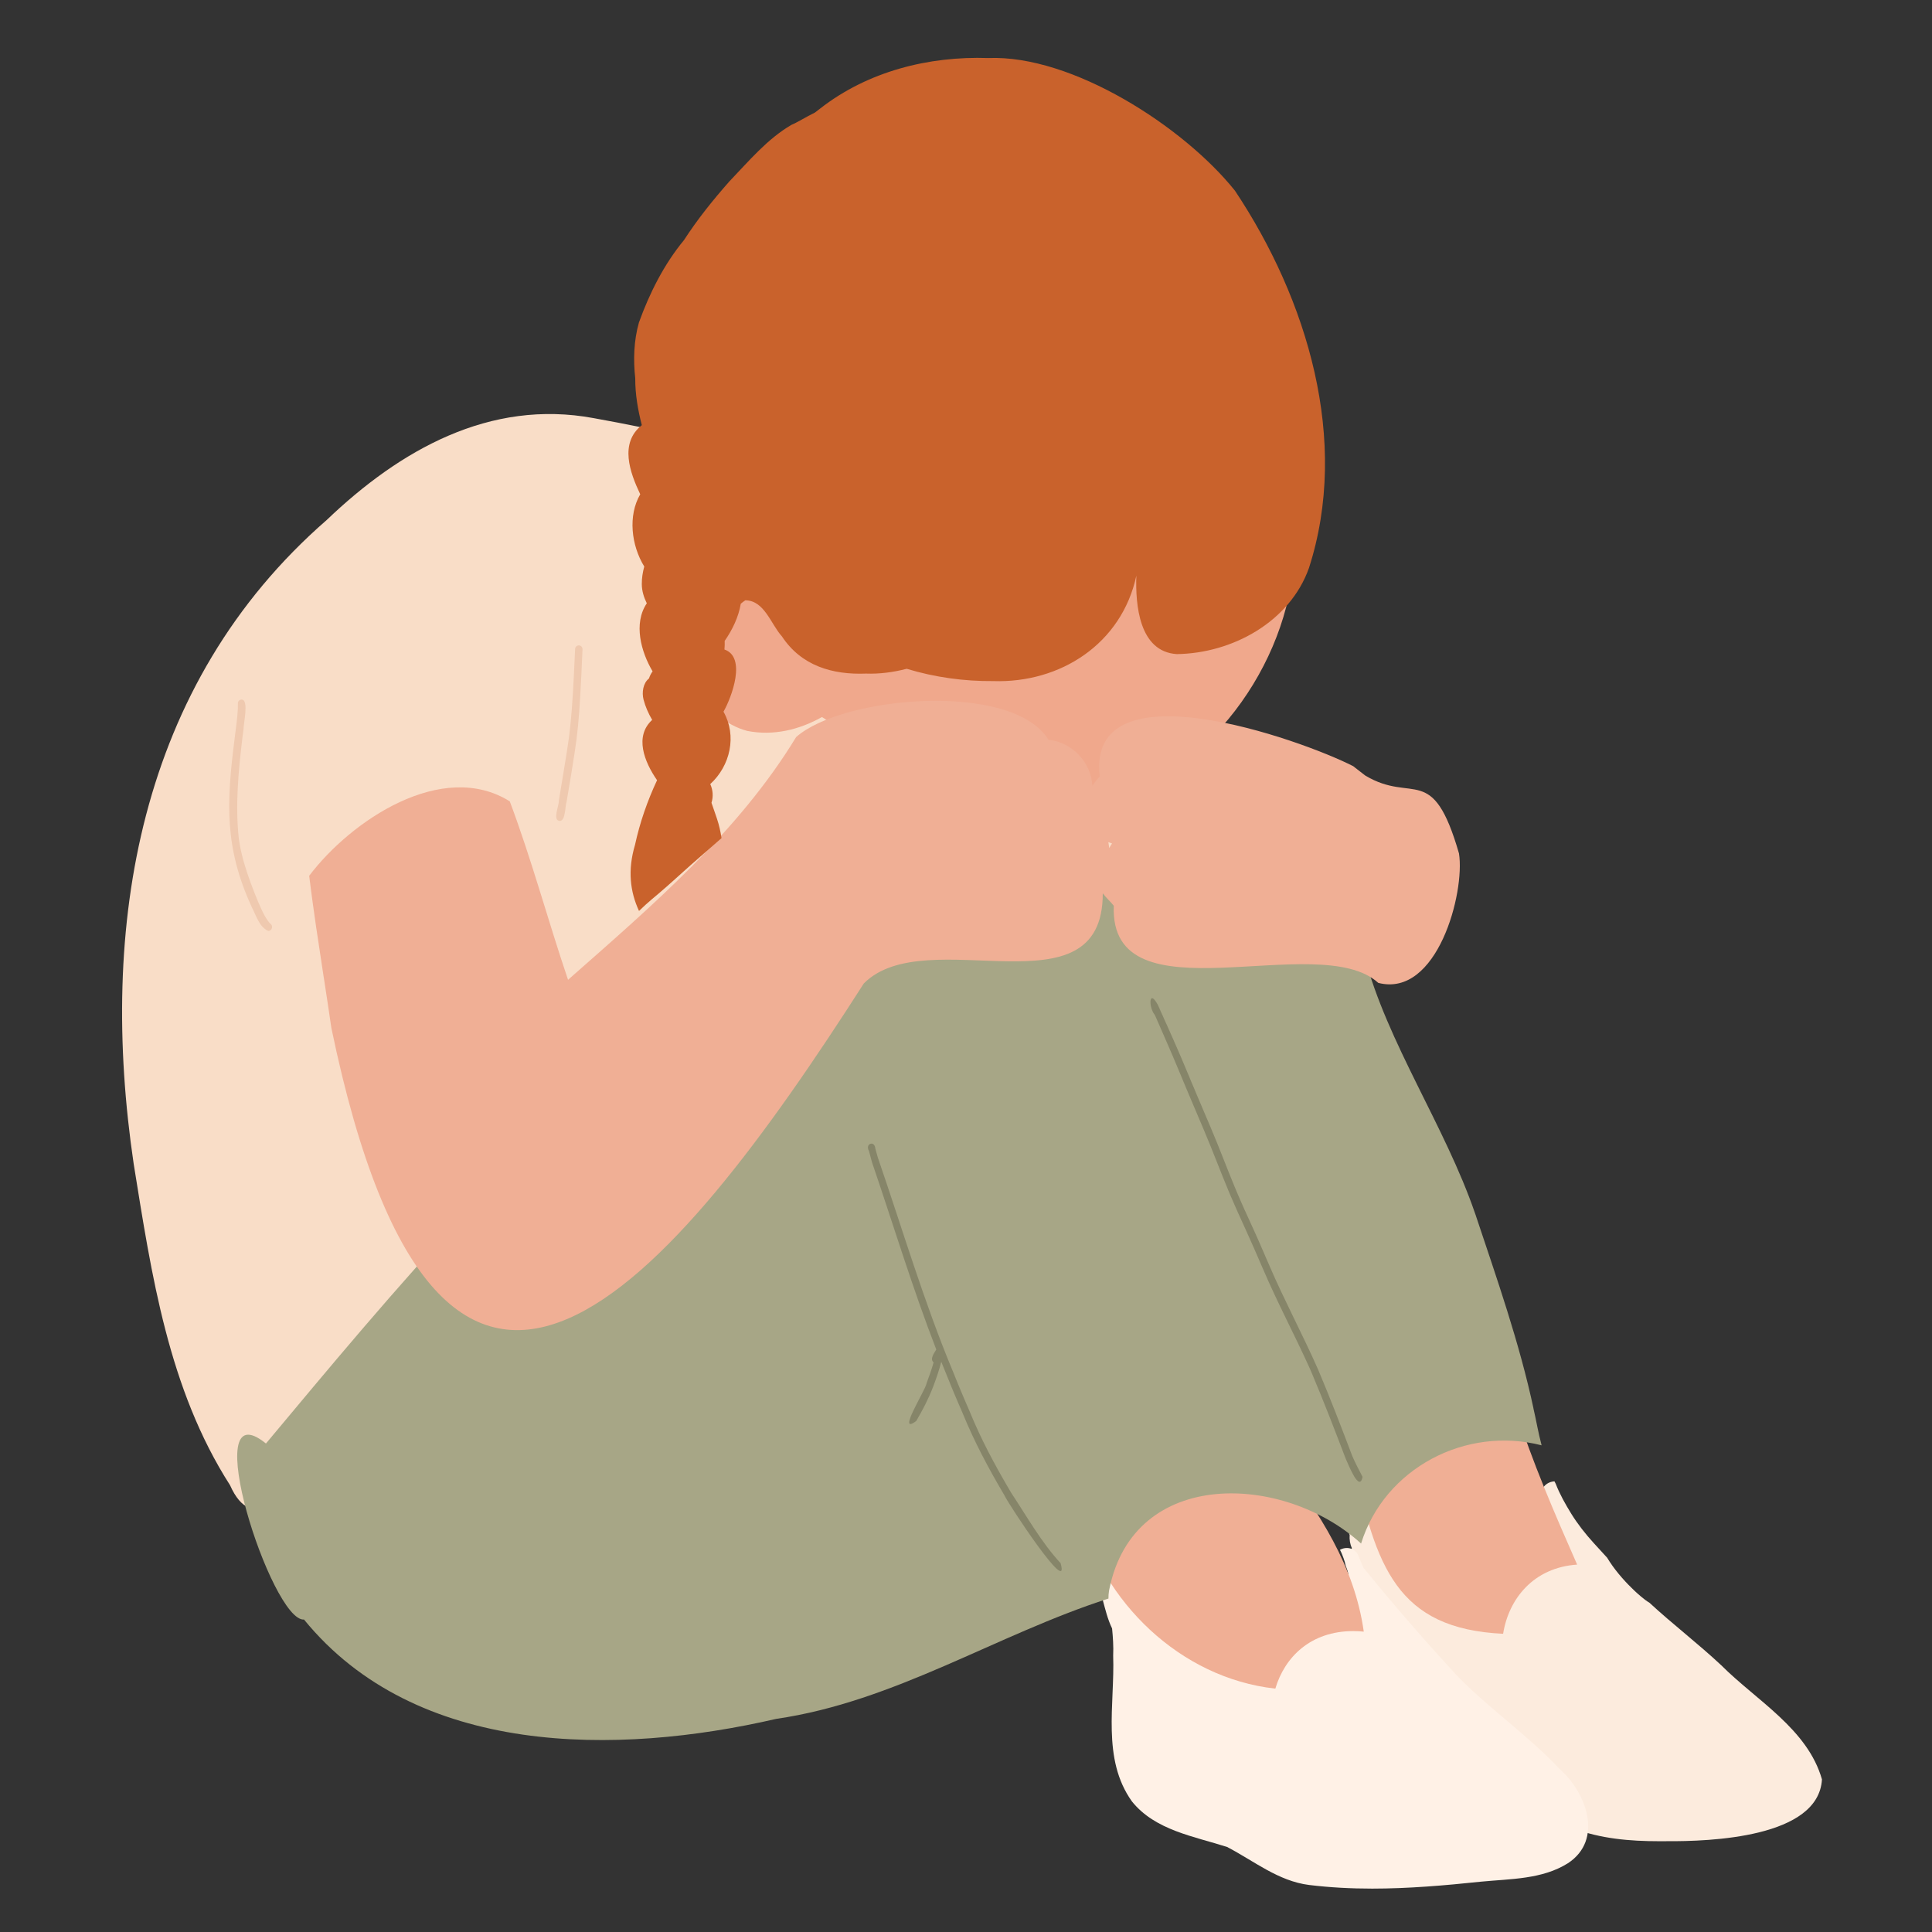 <?xml version="1.0" encoding="UTF-8"?>
<svg xmlns="http://www.w3.org/2000/svg" xmlns:xlink="http://www.w3.org/1999/xlink" width="500" zoomAndPan="magnify" viewBox="0 0 375 375" height="500" preserveAspectRatio="xMidYMid meet" version="1.0">
  <rect x="0" y="0" width="375" height="375" fill="#333333" stroke="none"/>
  <defs>
    <clipPath id="35e7b27d6f">
      <path d="M 261.508 287 L 353.641 287 L 353.641 358 L 261.508 358 Z M 261.508 287 " clip-rule="nonzero"></path>
    </clipPath>
    <clipPath id="b207438634">
      <path d="M 213 300 L 309 300 L 309 366.711 L 213 366.711 Z M 213 300 " clip-rule="nonzero"></path>
    </clipPath>
  </defs>
  <g clip-path="url(#35e7b27d6f)">
    <path fill="#fcebdd" d="M 334.109 323.242 C 329.605 319.023 324.691 315.281 320.164 311.098 C 319.566 310.742 319.004 310.301 318.477 309.852 C 318.055 309.496 317.645 309.133 317.246 308.754 C 317.242 308.746 317.227 308.738 317.223 308.727 C 317.008 308.523 316.793 308.316 316.582 308.102 C 316.219 307.746 315.855 307.379 315.504 306.996 C 314.602 306.023 313.746 304.996 312.973 303.914 C 312.953 303.891 312.938 303.871 312.926 303.844 C 312.598 303.379 312.258 302.879 311.949 302.355 C 311.062 301.406 310.199 300.445 309.324 299.484 C 307.734 297.738 306.23 295.828 304.98 293.812 C 303.84 291.953 302.754 290.051 301.969 288.012 C 301.883 287.848 301.801 287.688 301.719 287.531 C 300.734 287.578 299.777 288.129 299.336 289.094 C 297.699 293.133 300.383 296.852 302.281 300.508 C 297.68 296.867 290.383 297.969 286.598 302.426 C 285.164 304.02 284.629 306.168 283.195 307.746 C 281.668 309.289 279.977 309.711 278.438 309.113 C 278.434 309.102 278.418 309.094 278.414 309.082 C 276.879 307.18 272.922 300.656 269.031 296.992 C 269.031 296.992 269.02 296.984 269.02 296.98 C 268.207 295.848 267.176 294.934 265.656 294.512 C 265.246 294.418 264.863 294.395 264.52 294.449 C 263.59 294.41 262.734 294.797 262.012 295.773 C 261.688 296.453 261.695 297.25 261.969 297.926 C 261.898 298.816 262.043 299.73 262.398 300.469 C 260.629 305.008 262.316 309.91 264.441 314.016 C 266.324 317.68 268.07 321.43 270.219 324.945 C 274.254 330.875 277.902 337.344 283.531 341.93 C 287.441 345.012 291.602 347.805 296.023 350.074 C 299.188 351.648 302.203 353.52 305.441 354.902 C 310.688 356.895 316.375 357.379 321.957 357.379 C 322.445 357.379 322.938 357.379 323.43 357.375 C 331.941 357.434 352.973 356.707 353.641 345.383 C 350.871 335.605 340.938 330.082 334.109 323.242 " fill-opacity="1" fill-rule="nonzero"></path>
  </g>
  <g clip-path="url(#b207438634)">
    <path fill="#fff1e6" d="M 302.82 343.457 C 296.73 336.961 289.41 331.926 283.168 325.625 C 276.793 318.758 270.562 311.566 264.633 304.277 C 264.348 303.582 264.059 302.891 263.754 302.207 C 263.195 300.426 261.316 300.105 260.086 300.824 C 260.379 301.348 260.59 301.934 260.781 302.445 C 260.953 302.918 261.098 303.398 261.191 303.883 C 261.262 304.059 261.328 304.234 261.387 304.414 C 261.824 305.605 262.176 306.816 262.504 308.043 C 262.512 308.059 262.52 308.086 262.523 308.113 C 262.523 308.117 262.531 308.133 262.531 308.145 C 262.531 308.145 262.531 308.148 262.531 308.152 C 262.531 308.152 262.535 308.152 262.539 308.156 C 262.535 308.156 262.535 308.152 262.531 308.152 C 262.547 308.199 262.559 308.25 262.578 308.297 C 262.57 308.281 262.562 308.266 262.559 308.246 C 263 309.859 263.301 311.559 263.488 313.215 C 258.648 309.266 251.844 307.707 245.988 310.301 C 241.273 312.422 239.523 317.242 236.484 321.18 C 236.191 321.027 235.902 320.875 235.609 320.723 C 234.395 320.094 233.156 319.48 231.969 318.801 C 231.969 318.805 231.969 318.805 231.969 318.805 C 231.965 318.801 231.953 318.793 231.949 318.793 C 231.953 318.793 231.965 318.801 231.969 318.801 C 231.961 318.793 231.953 318.793 231.945 318.789 C 231.938 318.781 231.934 318.781 231.926 318.781 C 231.906 318.77 231.891 318.754 231.871 318.746 C 231.867 318.746 231.863 318.746 231.859 318.742 C 231.848 318.734 231.844 318.734 231.832 318.727 C 231.836 318.727 231.836 318.727 231.84 318.727 C 230.789 318.121 229.754 317.484 228.742 316.82 C 226.875 313.184 226.312 308.562 222.844 305.898 C 220.836 304.453 218.141 302.711 215.562 303.656 C 212.699 304.84 213.352 308.133 214.031 310.52 C 214.535 312.332 214.969 314.254 215.855 316.082 C 216.023 317.809 216.148 319.559 216.066 321.375 C 216.402 330.797 213.793 341.383 219.711 349.66 C 224.215 355.266 231.734 356.422 238.191 358.5 C 243.367 361.191 248.105 365.121 254.09 365.871 C 258.184 366.371 262.262 366.578 266.352 366.578 C 273.363 366.578 280.395 365.973 287.488 365.227 C 293.18 364.676 299.34 364.797 304.34 361.648 C 311.242 357.105 307.953 348.02 302.82 343.457 " fill-opacity="1" fill-rule="nonzero"></path>
  </g>
  <path fill="#f9ddc7" d="M 212.086 144.254 C 248.004 179.547 159.559 167.773 96.234 256.516 C 82.879 264.41 71.207 274.805 59.996 285.516 C 55.445 290.293 48.957 297.98 44.652 288.281 C 32.66 269.555 29.418 247.418 25.949 225.914 C 19.133 179.883 26.719 132.879 63.441 100.906 C 77.574 87.391 95.027 77.406 115.234 81.16 C 127.629 83.395 140 86.168 152.035 89.895 C 159.113 91.879 162.703 98.852 167.598 103.785 C 181.016 119.129 195.289 133.09 212.086 144.254 " fill-opacity="1" fill-rule="nonzero"></path>
  <path fill="#efc9af" d="M 112.395 125.266 C 112.004 125.246 111.645 125.551 111.633 125.945 C 111.555 127.816 111.445 129.688 111.363 131.555 C 111.164 135.512 110.91 139.473 110.41 143.398 C 110.41 143.367 110.414 143.332 110.414 143.301 C 109.84 147.344 109.121 151.371 108.469 155.402 C 108.535 156.379 107.168 159.273 108.66 159.34 C 109.812 159.328 109.656 156.457 109.984 155.566 C 110.52 152.41 111.059 149.246 111.539 146.074 C 111.539 146.078 111.535 146.082 111.535 146.082 C 111.543 146.066 111.543 146.051 111.547 146.035 C 111.547 146.039 111.543 146.047 111.543 146.051 C 112.09 142.555 112.41 139.012 112.598 135.48 C 112.789 132.332 112.938 129.184 113.066 126.031 C 113.086 125.645 112.789 125.297 112.395 125.266 " fill-opacity="1" fill-rule="nonzero"></path>
  <path fill="#efc9af" d="M 45.699 167.203 C 45.695 167.188 45.691 167.176 45.688 167.164 C 45.691 167.176 45.699 167.191 45.699 167.203 " fill-opacity="1" fill-rule="nonzero"></path>
  <path fill="#efc9af" d="M 45.762 141.602 C 45.766 141.594 45.766 141.594 45.766 141.586 C 45.766 141.594 45.766 141.594 45.762 141.602 " fill-opacity="1" fill-rule="nonzero"></path>
  <path fill="#efc9af" d="M 50.172 178.715 C 50.172 178.711 50.172 178.707 50.168 178.703 C 50.172 178.707 50.172 178.711 50.172 178.715 " fill-opacity="1" fill-rule="nonzero"></path>
  <path fill="#efc9af" d="M 52.434 179.258 C 52.043 178.84 51.738 178.363 51.445 177.871 C 51.445 177.875 51.445 177.875 51.445 177.875 C 50.926 176.957 50.52 175.984 50.098 175.031 C 50.102 175.047 50.105 175.055 50.113 175.07 C 49.082 172.59 48.133 170.078 47.375 167.5 C 47.379 167.508 47.379 167.512 47.383 167.523 C 47.305 167.234 47.227 166.945 47.141 166.648 C 47.148 166.668 47.152 166.68 47.156 166.699 C 46.805 165.387 46.531 164.059 46.348 162.719 C 46.348 162.727 46.348 162.734 46.348 162.742 C 46.348 162.711 46.344 162.676 46.336 162.645 C 46.34 162.66 46.34 162.676 46.344 162.688 C 45.652 156.238 46.273 149.742 47.039 143.324 C 47.039 143.332 47.035 143.34 47.035 143.344 C 47.105 142.863 47.16 142.383 47.219 141.902 C 47.211 141.93 47.211 141.965 47.207 141.996 C 47.227 141.828 47.246 141.668 47.27 141.496 C 47.266 141.508 47.266 141.516 47.266 141.523 C 47.258 140.484 48.336 135.844 46.938 135.793 C 46.566 135.762 46.18 136.066 46.18 136.457 C 46.203 138.078 46 139.715 45.797 141.32 C 45.801 141.316 45.801 141.316 45.801 141.312 C 45.785 141.422 45.773 141.535 45.754 141.645 C 45.754 141.645 45.754 141.641 45.754 141.637 C 45.746 141.719 45.734 141.797 45.727 141.875 C 45.727 141.871 45.727 141.867 45.727 141.863 C 45.707 142.043 45.68 142.211 45.656 142.391 C 45.66 142.383 45.66 142.379 45.66 142.371 C 45.617 142.73 45.57 143.086 45.527 143.438 C 45.527 143.434 45.527 143.426 45.531 143.422 C 43.965 155.77 43.535 164.465 48.859 176.043 C 49.695 177.645 50.312 179.934 52.062 180.691 C 52.84 180.699 53.098 179.652 52.434 179.258 " fill-opacity="1" fill-rule="nonzero"></path>
  <path fill="#efc9af" d="M 46.348 162.719 C 46.348 162.711 46.348 162.699 46.344 162.688 C 46.344 162.699 46.348 162.711 46.348 162.719 " fill-opacity="1" fill-rule="nonzero"></path>
  <path fill="#f0af95" d="M 262.684 316.594 C 263.383 316.594 264.055 316.633 264.707 316.699 C 262.922 303.984 256.066 293.527 248.305 283.414 C 247.082 283.262 245.859 283.09 244.633 282.895 C 234.254 288.41 221.852 292.062 209.676 293.926 C 213.973 310.648 228.836 325.684 247.543 327.762 C 249.363 321.625 254.402 316.594 262.684 316.594 " fill-opacity="1" fill-rule="nonzero"></path>
  <path fill="#f0af95" d="M 306.121 303.688 C 301.781 293.832 297.418 283.785 294.156 273.5 C 283.75 277.242 273.754 282.055 262.723 283.512 C 266.953 304.105 271.172 316.148 291.754 317.117 C 292.84 310.328 297.641 304.266 306.121 303.688 " fill-opacity="1" fill-rule="nonzero"></path>
  <path fill="#a7a686" d="M 299.207 280.461 C 298.574 278.109 298.191 275.715 297.633 273.348 C 297.641 273.355 297.641 273.367 297.645 273.379 C 297.641 273.352 297.633 273.324 297.629 273.293 C 297.641 273.352 297.648 273.398 297.668 273.457 C 294.926 260.637 290.559 248.242 286.418 235.828 C 286.457 235.934 286.492 236.039 286.535 236.141 C 286.438 235.875 286.34 235.609 286.246 235.344 C 286.262 235.395 286.281 235.453 286.305 235.504 C 280.477 218.551 269.242 202.363 264.832 185.543 C 263.5 182.961 260.98 176.27 257.699 180.449 C 257.203 180.434 256.742 180.582 256.367 180.84 C 177.523 126.242 98 224.738 51.621 280.184 C 38.051 269.18 52.711 314.848 59.008 314.355 C 80.777 341.043 119.742 340.773 150.66 333.633 C 173.746 330.273 193.355 317.293 215.148 310.281 C 215.137 309.781 215.188 309.27 215.258 308.785 C 215.258 308.793 215.258 308.793 215.258 308.797 C 215.27 308.746 215.273 308.688 215.285 308.641 C 215.285 308.645 215.285 308.648 215.285 308.656 C 215.293 308.594 215.297 308.539 215.316 308.477 C 215.316 308.48 215.316 308.484 215.316 308.496 C 220.094 284.652 249.297 286 264.184 299.602 C 268.734 284.957 284.531 276.738 299.227 280.539 C 299.219 280.516 299.211 280.488 299.207 280.461 " fill-opacity="1" fill-rule="nonzero"></path>
  <path fill="#868569" d="M 264.473 286.664 C 263.805 285.363 263.109 284.078 262.531 282.734 C 262.535 282.746 262.539 282.758 262.543 282.77 C 262.512 282.688 262.477 282.605 262.441 282.52 C 262.453 282.551 262.465 282.578 262.473 282.605 C 260.359 277.016 258.215 271.434 255.887 265.93 C 255.891 265.941 255.898 265.953 255.902 265.965 C 255.863 265.871 255.82 265.781 255.785 265.688 C 255.793 265.707 255.801 265.73 255.809 265.754 C 252.82 258.965 249.293 252.426 246.367 245.605 C 246.379 245.633 246.395 245.656 246.406 245.68 C 246.238 245.301 246.078 244.914 245.902 244.531 C 245.902 244.539 245.906 244.547 245.91 244.559 C 245.855 244.434 245.805 244.309 245.75 244.188 C 245.75 244.191 245.754 244.195 245.754 244.199 C 245.707 244.098 245.668 244 245.621 243.902 C 245.629 243.906 245.629 243.914 245.633 243.922 C 245.547 243.715 245.461 243.508 245.371 243.305 C 245.375 243.309 245.375 243.312 245.375 243.312 C 245.195 242.898 245.02 242.48 244.828 242.062 C 244.84 242.09 244.855 242.121 244.867 242.148 C 243.84 239.73 242.715 237.363 241.645 234.973 C 241.656 235 241.664 235.023 241.676 235.059 C 241.453 234.52 241.199 233.988 240.969 233.457 C 240.977 233.484 240.992 233.508 241.004 233.535 C 240.758 232.957 240.5 232.383 240.25 231.801 C 240.258 231.812 240.262 231.824 240.27 231.84 C 240.234 231.762 240.195 231.676 240.164 231.594 C 240.172 231.613 240.18 231.629 240.184 231.645 C 239.988 231.176 239.793 230.707 239.59 230.238 C 239.602 230.266 239.613 230.289 239.629 230.316 C 238.062 226.559 236.656 222.738 235.051 218.992 C 235.059 219.016 235.074 219.051 235.09 219.074 C 234.938 218.727 234.789 218.371 234.645 218.023 C 234.648 218.035 234.648 218.047 234.656 218.055 C 234.594 217.902 234.535 217.75 234.469 217.598 C 234.469 217.605 234.469 217.613 234.473 217.621 C 234.43 217.523 234.391 217.422 234.352 217.328 C 234.352 217.336 234.352 217.344 234.359 217.355 C 234.297 217.207 234.238 217.062 234.176 216.922 C 234.191 216.945 234.195 216.98 234.207 217.004 C 234.082 216.715 233.961 216.426 233.836 216.129 C 233.848 216.152 233.855 216.168 233.863 216.188 C 233.816 216.09 233.781 215.992 233.734 215.895 C 233.742 215.906 233.746 215.914 233.75 215.926 C 233.742 215.906 233.73 215.887 233.723 215.863 C 233.734 215.891 233.75 215.922 233.762 215.949 C 233.695 215.797 233.633 215.641 233.562 215.484 C 233.57 215.496 233.574 215.512 233.578 215.52 C 233.512 215.352 233.438 215.191 233.367 215.023 C 233.379 215.047 233.395 215.078 233.406 215.105 C 233.352 214.984 233.305 214.871 233.254 214.762 C 233.262 214.777 233.27 214.793 233.277 214.812 C 233.219 214.672 233.156 214.531 233.102 214.391 C 233.102 214.402 233.105 214.41 233.109 214.418 C 233.055 214.293 233.008 214.168 232.953 214.043 C 232.957 214.059 232.961 214.07 232.965 214.082 C 232.914 213.949 232.852 213.812 232.797 213.676 C 232.801 213.688 232.805 213.699 232.809 213.711 C 232.766 213.605 232.727 213.504 232.68 213.402 C 232.695 213.438 232.707 213.461 232.715 213.488 C 232.66 213.359 232.609 213.234 232.555 213.105 C 232.566 213.133 232.578 213.164 232.59 213.191 C 232.523 213.039 232.461 212.895 232.402 212.746 C 232.402 212.746 232.402 212.75 232.402 212.75 C 232.395 212.723 232.383 212.699 232.371 212.672 C 232.34 212.598 232.309 212.523 232.277 212.449 C 232.281 212.461 232.285 212.473 232.289 212.484 C 232.25 212.383 232.207 212.281 232.164 212.18 C 232.172 212.199 232.176 212.215 232.184 212.23 C 231.906 211.566 231.641 210.895 231.344 210.238 C 231.352 210.258 231.359 210.277 231.367 210.301 C 231.141 209.758 230.93 209.215 230.695 208.676 C 230.699 208.684 230.699 208.688 230.703 208.699 C 230.555 208.344 230.41 207.988 230.258 207.637 C 230.266 207.652 230.273 207.672 230.281 207.688 C 230.031 207.105 229.789 206.512 229.539 205.93 C 229.543 205.945 229.555 205.965 229.562 205.984 C 229.484 205.801 229.41 205.621 229.332 205.445 C 229.344 205.473 229.355 205.496 229.371 205.523 C 229.273 205.297 229.176 205.078 229.078 204.852 C 229.086 204.871 229.094 204.887 229.105 204.906 C 229.043 204.758 228.98 204.613 228.918 204.477 C 228.926 204.492 228.934 204.512 228.945 204.535 C 228.762 204.094 228.578 203.66 228.379 203.23 C 228.387 203.25 228.395 203.266 228.398 203.285 C 228.223 202.855 228.023 202.43 227.836 202 C 227.844 202.016 227.852 202.031 227.863 202.047 C 227.633 201.52 227.398 201 227.164 200.477 C 227.172 200.484 227.176 200.496 227.176 200.504 C 226.793 199.609 226.367 198.691 225.969 197.805 C 225.977 197.82 225.98 197.836 225.988 197.855 C 225.781 197.375 225.578 196.887 225.348 196.422 C 225.355 196.438 225.363 196.453 225.367 196.473 C 225.359 196.449 225.348 196.426 225.34 196.406 C 225.344 196.41 225.348 196.414 225.348 196.422 C 225.137 195.906 224.898 195.395 224.664 194.891 C 224.668 194.898 224.672 194.91 224.672 194.918 C 222.93 191.855 222.965 195.629 224.137 196.977 C 224.133 196.969 224.133 196.965 224.133 196.953 C 224.312 197.379 224.5 197.797 224.688 198.219 C 224.672 198.191 224.66 198.168 224.648 198.141 C 224.68 198.211 224.707 198.277 224.742 198.352 C 224.738 198.336 224.73 198.316 224.727 198.305 C 224.895 198.719 225.082 199.125 225.262 199.535 C 225.25 199.508 225.234 199.48 225.223 199.457 C 225.449 199.996 225.684 200.531 225.93 201.055 C 225.922 201.047 225.922 201.039 225.918 201.031 C 225.93 201.059 225.941 201.09 225.953 201.117 C 225.953 201.117 225.953 201.113 225.949 201.109 C 226.16 201.602 226.371 202.098 226.594 202.586 C 226.582 202.559 226.57 202.527 226.555 202.5 C 226.688 202.816 226.828 203.129 226.965 203.445 C 226.953 203.426 226.949 203.406 226.941 203.383 C 227.004 203.539 227.07 203.688 227.133 203.84 C 227.129 203.836 227.129 203.832 227.129 203.824 C 227.148 203.871 227.168 203.918 227.188 203.965 C 227.188 203.961 227.184 203.957 227.184 203.957 C 227.332 204.297 227.477 204.637 227.625 204.973 C 227.621 204.965 227.617 204.957 227.617 204.945 C 227.66 205.062 227.711 205.176 227.758 205.289 C 227.75 205.273 227.746 205.262 227.738 205.25 C 227.852 205.504 227.953 205.75 228.062 206.004 C 228.051 205.977 228.035 205.945 228.023 205.918 C 228.043 205.965 228.062 206.012 228.082 206.059 C 228.078 206.043 228.07 206.031 228.062 206.016 C 228.16 206.242 228.258 206.473 228.355 206.707 C 228.352 206.703 228.352 206.695 228.352 206.691 C 228.566 207.215 228.777 207.742 229.008 208.262 C 229 208.246 228.996 208.23 228.992 208.219 C 229.145 208.586 229.293 208.961 229.453 209.332 C 229.453 209.332 229.453 209.328 229.453 209.328 C 229.668 209.836 229.867 210.359 230.094 210.859 C 230.078 210.832 230.07 210.809 230.055 210.781 C 230.336 211.453 230.613 212.129 230.906 212.797 C 230.902 212.785 230.895 212.777 230.891 212.762 C 230.949 212.898 231.008 213.035 231.066 213.172 C 231.055 213.152 231.047 213.137 231.039 213.121 C 231.082 213.219 231.121 213.312 231.168 213.41 C 231.16 213.391 231.152 213.375 231.141 213.359 C 231.211 213.516 231.277 213.68 231.348 213.844 C 231.344 213.828 231.34 213.816 231.336 213.805 C 231.391 213.93 231.438 214.051 231.492 214.176 C 231.477 214.148 231.465 214.121 231.453 214.098 C 231.496 214.199 231.551 214.312 231.594 214.418 C 231.582 214.395 231.57 214.359 231.555 214.336 C 231.609 214.445 231.652 214.555 231.699 214.668 C 231.688 214.633 231.672 214.609 231.656 214.582 C 231.73 214.75 231.801 214.918 231.879 215.09 C 231.871 215.07 231.859 215.051 231.852 215.031 C 231.918 215.188 231.988 215.348 232.055 215.508 C 232.039 215.484 232.031 215.449 232.016 215.426 C 232.066 215.543 232.117 215.656 232.164 215.773 C 232.164 215.762 232.16 215.75 232.156 215.742 C 232.211 215.883 232.27 216.016 232.328 216.156 C 232.32 216.137 232.312 216.125 232.309 216.109 C 232.363 216.246 232.422 216.383 232.48 216.512 C 232.469 216.484 232.453 216.461 232.441 216.426 C 232.461 216.48 232.488 216.523 232.508 216.578 C 232.496 216.543 232.48 216.52 232.469 216.492 C 232.52 216.609 232.57 216.73 232.621 216.848 C 232.609 216.824 232.598 216.789 232.586 216.766 C 232.773 217.199 232.953 217.641 233.141 218.074 C 233.133 218.055 233.129 218.035 233.121 218.016 C 233.156 218.105 233.191 218.191 233.23 218.277 C 233.219 218.254 233.207 218.227 233.191 218.195 C 233.266 218.379 233.344 218.551 233.418 218.727 C 233.414 218.723 233.414 218.719 233.414 218.715 C 233.555 219.051 233.691 219.387 233.84 219.727 C 233.832 219.707 233.82 219.688 233.812 219.672 C 235.402 223.398 236.805 227.207 238.375 230.945 C 238.363 230.93 238.359 230.91 238.348 230.891 C 238.547 231.359 238.746 231.836 238.941 232.305 C 238.941 232.297 238.938 232.285 238.934 232.277 C 239.188 232.879 239.457 233.469 239.715 234.07 C 239.699 234.043 239.688 234.012 239.68 233.988 C 239.906 234.52 240.145 235.059 240.383 235.586 C 240.375 235.566 240.371 235.547 240.363 235.527 C 241.426 237.91 242.539 240.277 243.574 242.672 C 243.566 242.656 243.559 242.637 243.547 242.617 C 243.723 243.031 243.898 243.438 244.082 243.84 C 244.074 243.828 244.07 243.82 244.062 243.809 C 244.137 243.98 244.215 244.156 244.293 244.324 C 244.277 244.297 244.266 244.27 244.254 244.242 C 244.293 244.344 244.336 244.438 244.379 244.531 C 244.379 244.531 244.379 244.527 244.375 244.523 C 244.391 244.551 244.398 244.578 244.414 244.605 C 244.406 244.59 244.398 244.578 244.391 244.559 C 244.473 244.746 244.551 244.934 244.629 245.117 C 244.629 245.109 244.625 245.102 244.621 245.094 C 244.781 245.465 244.934 245.844 245.105 246.207 C 245.098 246.188 245.09 246.164 245.082 246.145 C 247.902 252.773 251.312 259.141 254.27 265.703 C 254.262 265.684 254.254 265.664 254.242 265.641 C 254.281 265.73 254.324 265.82 254.359 265.918 C 254.348 265.887 254.336 265.859 254.324 265.832 C 254.406 266.016 254.484 266.195 254.559 266.379 C 254.555 266.371 254.551 266.359 254.551 266.352 C 254.566 266.391 254.578 266.43 254.598 266.469 C 254.598 266.465 254.598 266.465 254.594 266.461 C 254.602 266.477 254.605 266.496 254.617 266.512 C 254.605 266.496 254.602 266.484 254.598 266.469 C 254.605 266.492 254.617 266.516 254.625 266.535 C 254.625 266.531 254.625 266.531 254.625 266.531 C 254.625 266.531 254.625 266.535 254.625 266.539 C 254.625 266.539 254.625 266.535 254.625 266.535 C 256.957 272.043 259.098 277.625 261.23 283.207 C 261.23 283.199 261.227 283.191 261.223 283.184 C 261.719 284.227 263.859 289.812 264.473 286.664 " fill-opacity="1" fill-rule="nonzero"></path>
  <path fill="#868569" d="M 205.867 303.43 C 205.887 303.449 205.91 303.469 205.93 303.488 C 202.125 299.391 199.359 294.41 196.277 289.762 C 196.281 289.766 196.281 289.773 196.285 289.777 C 196.273 289.754 196.258 289.727 196.242 289.699 C 196.242 289.703 196.242 289.703 196.242 289.703 C 196.191 289.613 196.137 289.523 196.082 289.43 C 196.086 289.438 196.09 289.449 196.094 289.457 C 196.078 289.43 196.062 289.402 196.047 289.379 C 196.051 289.383 196.059 289.391 196.062 289.395 C 196.023 289.332 195.988 289.273 195.949 289.207 C 195.953 289.211 195.953 289.215 195.957 289.219 C 195.898 289.121 195.848 289.035 195.793 288.941 C 195.781 288.918 195.766 288.891 195.75 288.863 C 195.75 288.867 195.75 288.867 195.754 288.871 C 192.992 284.16 190.418 279.328 188.34 274.27 C 188.352 274.297 188.363 274.328 188.375 274.355 C 188.34 274.273 188.309 274.191 188.273 274.113 C 188.273 274.113 188.277 274.121 188.277 274.125 C 188.23 274.012 188.184 273.902 188.137 273.793 C 188.137 273.801 188.141 273.809 188.145 273.816 C 188.016 273.5 187.879 273.184 187.746 272.875 C 187.746 272.883 187.746 272.891 187.75 272.898 C 187.648 272.645 187.543 272.406 187.434 272.16 C 187.438 272.164 187.438 272.168 187.441 272.172 C 187.305 271.848 187.168 271.531 187.023 271.207 C 187.027 271.207 187.027 271.211 187.027 271.211 C 187.02 271.188 187.008 271.168 187 271.145 C 187.012 271.176 187.023 271.203 187.039 271.227 C 187 271.145 186.969 271.062 186.934 270.98 C 186.941 271 186.945 271.016 186.953 271.039 C 186.902 270.918 186.848 270.793 186.805 270.68 C 186.809 270.684 186.809 270.688 186.809 270.699 C 186.773 270.609 186.738 270.52 186.695 270.43 C 186.707 270.457 186.723 270.484 186.734 270.516 C 186.719 270.477 186.703 270.441 186.688 270.402 L 186.688 270.406 C 186.195 269.258 185.742 268.105 185.266 266.953 C 185.281 266.984 185.289 267.012 185.305 267.039 C 185.168 266.703 185.031 266.363 184.898 266.035 C 184.898 266.039 184.898 266.043 184.898 266.047 C 179.285 252.562 175.152 238.512 170.398 224.711 C 170.398 224.727 170.406 224.742 170.414 224.762 C 170.344 224.504 170.273 224.246 170.195 223.992 C 170.203 224.016 170.207 224.051 170.215 224.074 C 170.199 224.016 170.184 223.957 170.168 223.898 C 170.172 223.914 170.176 223.926 170.184 223.938 C 170.168 223.898 170.156 223.852 170.145 223.809 C 170.148 223.816 170.148 223.828 170.148 223.836 C 170.121 223.727 170.086 223.613 170.055 223.496 C 170.055 223.504 170.059 223.512 170.062 223.516 C 170.008 223.324 169.949 223.125 169.898 222.93 C 169.898 222.938 169.902 222.941 169.906 222.949 C 169.773 221.293 167.867 221.973 168.656 223.379 C 168.648 223.355 168.645 223.324 168.637 223.297 C 168.723 223.621 168.809 223.945 168.902 224.27 C 168.898 224.262 168.895 224.254 168.895 224.25 C 168.977 224.562 169.059 224.871 169.141 225.184 C 169.137 225.156 169.129 225.129 169.121 225.098 C 169.172 225.289 169.223 225.477 169.277 225.664 C 169.27 225.645 169.262 225.621 169.258 225.605 C 173.398 237.715 177.098 250 181.73 261.938 C 181.344 262.602 180.418 263.797 181.215 264.445 C 180.816 265.863 180.309 267.242 179.801 268.617 C 179.812 268.59 179.828 268.559 179.84 268.531 C 179.621 269.883 173.949 278.723 177.828 275.824 C 177.816 275.84 177.809 275.859 177.805 275.875 C 179.074 273.727 180.223 271.504 181.121 269.172 C 181.117 269.18 181.113 269.184 181.113 269.191 C 181.715 267.598 182.281 265.973 182.699 264.312 C 183.023 265.105 183.328 265.898 183.668 266.688 C 183.656 266.66 183.645 266.637 183.629 266.602 C 183.75 266.918 183.879 267.234 184.008 267.543 C 184.008 267.539 184.008 267.531 184.004 267.523 C 184.465 268.68 184.934 269.836 185.422 270.98 C 185.418 270.973 185.418 270.965 185.414 270.957 C 185.445 271.031 185.477 271.102 185.504 271.168 C 185.496 271.148 185.488 271.133 185.48 271.113 C 185.52 271.207 185.559 271.301 185.598 271.395 C 185.594 271.383 185.594 271.371 185.59 271.363 C 185.629 271.461 185.672 271.559 185.711 271.656 C 185.703 271.641 185.699 271.629 185.691 271.609 C 185.715 271.664 185.738 271.719 185.758 271.773 C 185.754 271.762 185.75 271.754 185.746 271.742 C 185.867 272.031 185.992 272.324 186.121 272.613 C 186.113 272.598 186.109 272.586 186.105 272.574 C 186.223 272.852 186.34 273.133 186.465 273.41 C 186.453 273.387 186.445 273.367 186.441 273.352 C 186.551 273.613 186.664 273.883 186.785 274.148 C 186.773 274.121 186.762 274.094 186.746 274.062 C 186.805 274.207 186.871 274.355 186.93 274.488 C 186.926 274.488 186.926 274.488 186.926 274.484 C 189.129 279.855 191.863 284.992 194.809 289.988 C 194.809 289.984 194.809 289.984 194.805 289.984 C 194.82 290.012 194.836 290.035 194.852 290.062 C 194.848 290.062 194.848 290.055 194.848 290.051 C 194.887 290.129 194.93 290.195 194.973 290.273 C 194.973 290.266 194.973 290.266 194.969 290.262 C 195.613 291.77 207.805 310.281 205.867 303.43 " fill-opacity="1" fill-rule="nonzero"></path>
  <path fill="#f0a88c" d="M 247.375 105.543 C 227.078 103.73 210.168 113.957 190.859 118.93 C 170.691 124.117 152.602 119.801 137.105 108.145 C 134.598 116.344 133.465 125.57 137.113 131.012 C 136.293 131.297 135.625 131.977 135.605 133.008 C 136.594 137.273 140.891 140.801 145.055 141.875 C 150.133 142.867 155.148 141.645 159.539 139.18 C 161.926 140.719 164.496 141.926 167.254 142.641 C 171.004 145.199 175.207 147.258 179.184 149.293 C 186.402 153.438 194.426 156.371 202.809 156.602 C 225.441 158.023 244.227 138.617 249.652 117.812 C 250.539 113.664 249.965 109.273 248.07 105.562 C 247.84 105.551 247.609 105.566 247.375 105.543 " fill-opacity="1" fill-rule="nonzero"></path>
  <path fill="#f0af95" d="M 215.289 164.598 C 215.25 164.211 215.203 163.832 215.125 163.465 C 215.352 163.551 215.594 163.637 215.848 163.715 C 215.664 164 215.477 164.297 215.289 164.598 Z M 283.188 165.652 C 278.035 147.82 274.305 156.109 264.988 150.527 C 265.043 150.562 262.605 148.691 262.676 148.723 C 252.348 143.445 210.891 128.816 213.457 150.719 C 212.91 151.297 212.434 151.902 212.035 152.52 C 211.777 147.98 208.125 144.062 203.508 143.59 C 196.539 132.191 163.516 135.07 154.523 143.074 C 143.32 161.5 126.531 175.836 110.258 190.18 C 106.367 178.715 103.199 166.848 98.945 155.539 C 85.844 147.363 68.121 159.262 60.016 169.988 C 60.238 171.879 60.504 173.773 60.754 175.66 C 60.754 175.656 60.754 175.656 60.754 175.652 C 60.762 175.688 60.766 175.73 60.773 175.766 C 60.977 177.234 61.191 178.699 61.391 180.16 C 61.402 180.18 61.395 180.207 61.398 180.227 L 61.406 180.227 C 61.891 183.473 62.391 186.723 62.875 189.965 C 62.863 189.848 62.844 189.73 62.828 189.613 C 63.336 192.914 63.84 196.215 64.316 199.516 C 85.879 303.566 130.527 248.934 167.664 190.891 C 179.777 178.691 214.098 197.441 214.047 173.387 C 214.68 174.258 215.516 174.961 216.184 175.805 C 215.293 198.48 255.961 180.211 267.523 190.777 C 278.969 193.719 284.387 173.266 283.188 165.652 " fill-opacity="1" fill-rule="nonzero"></path>
  <path fill="#c9622c" d="M 239.703 37.012 C 229.773 24.602 208.113 10.613 191.836 11.266 C 180.219 10.871 168.43 13.852 159.172 21.082 C 158.852 21.344 158.523 21.59 158.191 21.84 C 156.418 22.707 154.688 23.805 153.652 24.215 C 148.91 26.969 145.336 31.293 141.578 35.203 C 138.328 38.895 135.441 42.477 132.758 46.609 C 128.883 51.297 126.066 56.914 124.02 62.586 C 123.02 66.113 122.902 69.801 123.301 73.43 C 123.281 76.504 123.828 79.629 124.578 82.523 C 120.188 86 122.258 91.707 124.27 95.941 C 121.859 100.066 122.516 105.836 125.051 109.965 C 124.746 111.074 124.566 112.207 124.574 113.359 C 124.578 114.68 124.965 115.93 125.543 117.102 C 122.898 121.031 124.426 126.52 126.668 130.312 C 126.352 130.738 126.125 131.199 125.965 131.691 C 124.812 132.594 124.555 134.41 124.91 135.785 C 125.266 137.16 125.859 138.488 126.586 139.734 C 123.113 142.91 125.039 147.84 127.535 151.441 C 125.652 155.457 124.199 159.645 123.254 163.992 C 121.789 168.914 122.312 173.109 124.031 176.812 C 124.449 176.406 124.871 176.004 125.305 175.613 C 126.102 174.891 126.93 174.203 127.754 173.512 C 127.953 173.34 128.148 173.172 128.348 173 C 128.578 172.809 128.797 172.602 129.027 172.406 C 129.027 172.41 129.027 172.418 129.027 172.418 C 129.523 171.996 130.004 171.555 130.488 171.121 C 131.648 170.074 132.805 169.02 133.98 167.984 C 135.543 166.609 137.113 165.238 138.688 163.867 C 139.031 163.562 139.375 163.262 139.723 162.961 C 139.828 162.867 139.938 162.773 140.047 162.68 C 139.863 161.426 139.582 160.172 139.164 158.914 C 138.824 157.879 138.449 156.855 138.098 155.824 C 138.473 154.641 138.391 153.34 137.859 152.191 C 141.758 148.637 143.07 142.805 140.43 138.141 C 142.027 135.328 144.934 127.555 140.613 126.07 C 140.664 125.523 140.684 124.957 140.66 124.395 C 142.133 122.285 143.359 119.762 143.785 117.184 C 144.066 116.949 144.352 116.719 144.664 116.52 C 148.379 116.539 149.621 121.156 151.762 123.512 C 155.535 129.23 161.543 130.996 168.102 130.742 C 170.668 130.836 173.348 130.5 175.992 129.809 C 181.434 131.473 187.199 132.25 192.762 132.199 C 205.844 132.633 217.73 124.938 220.566 111.73 C 220.363 117.414 221.113 126.5 228.418 126.961 C 239.152 126.812 250.336 120.742 254.062 110.266 C 262.055 85.512 253.758 58.102 239.703 37.012 " fill-opacity="1" fill-rule="nonzero"></path>
</svg>
